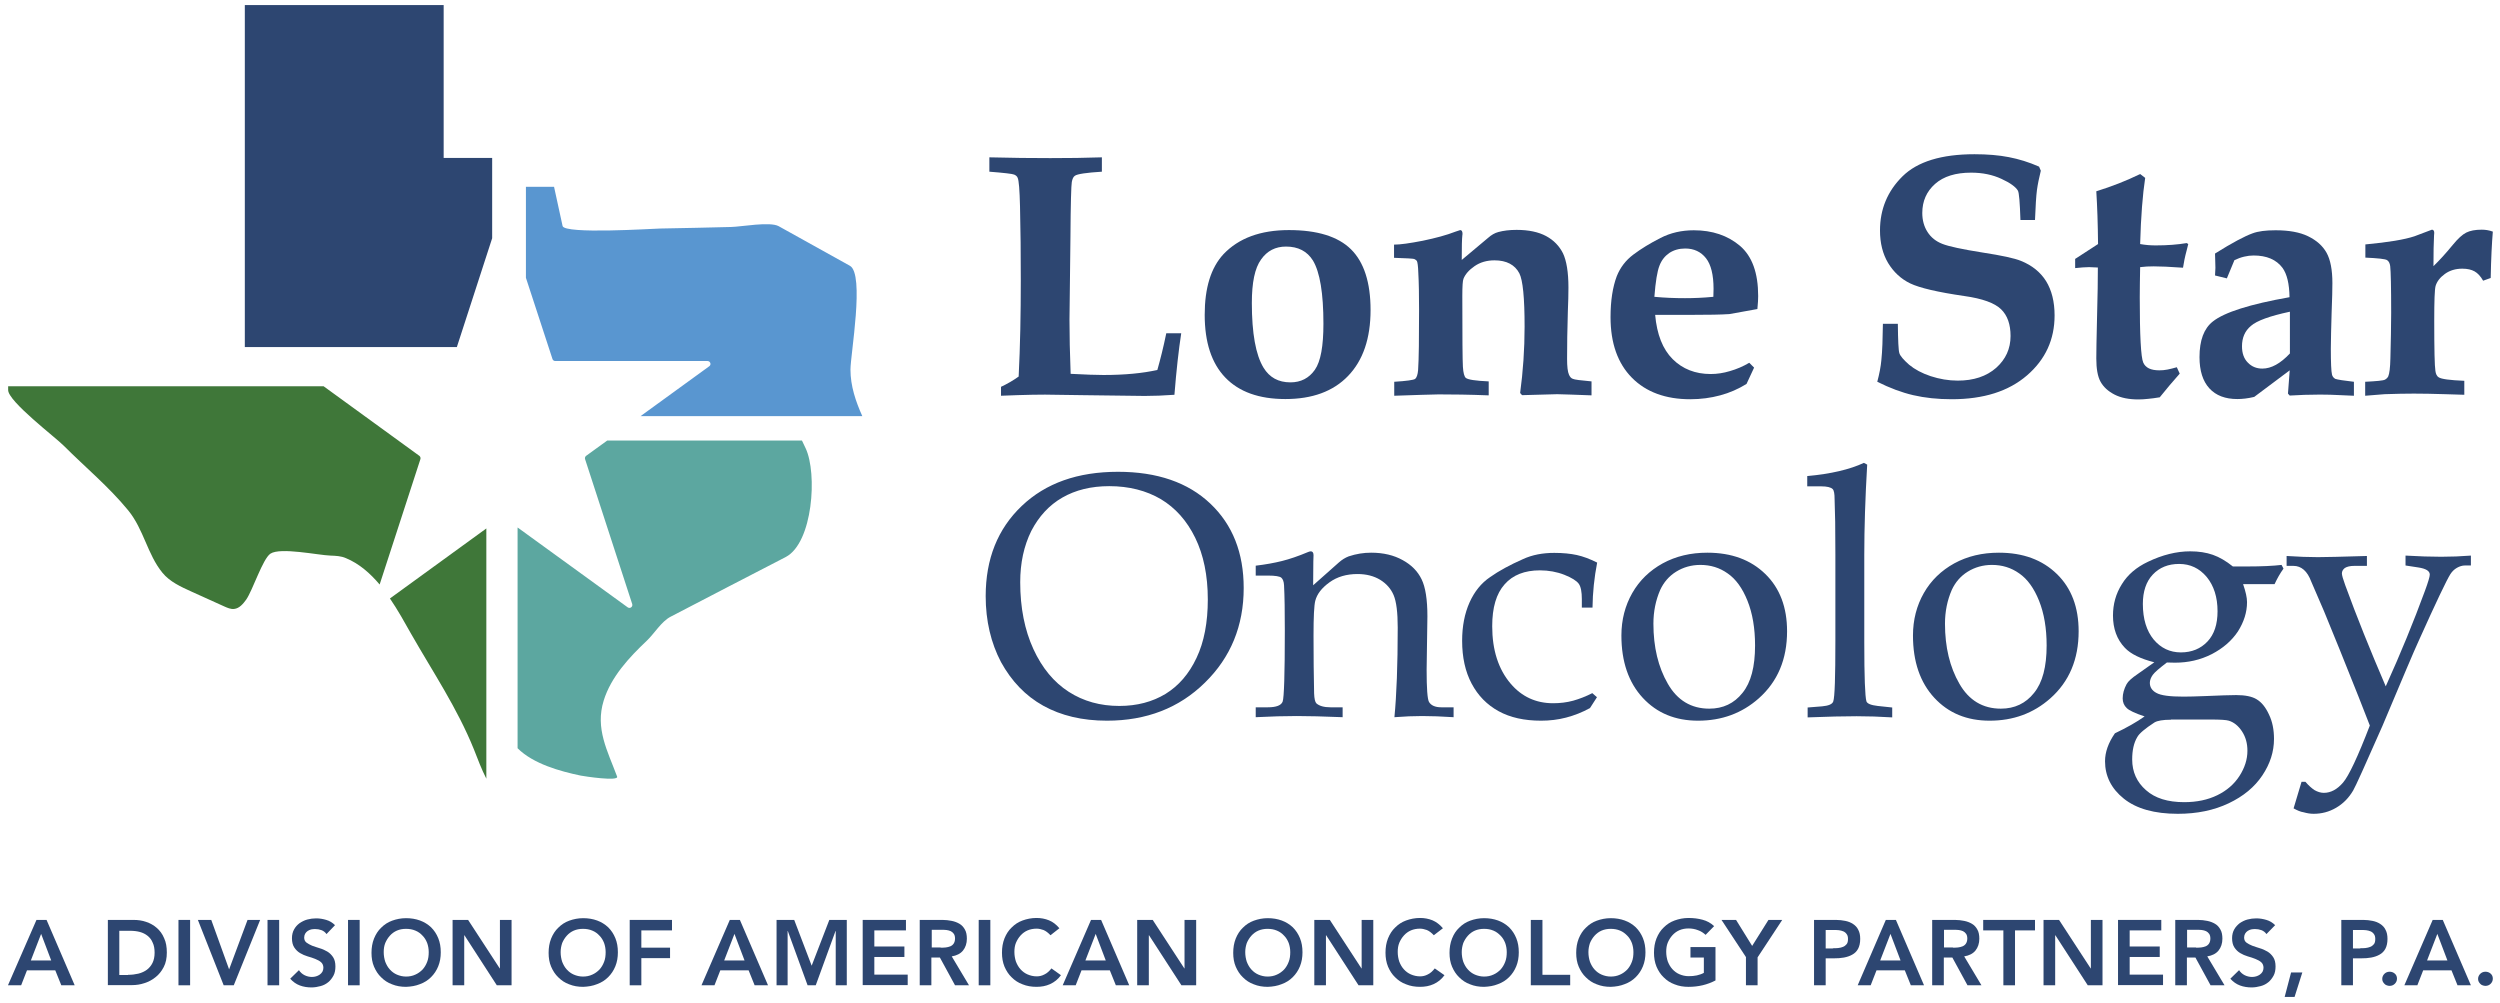 <?xml version="1.0" encoding="utf-8"?>
<!-- Generator: Adobe Illustrator 27.4.1, SVG Export Plug-In . SVG Version: 6.00 Build 0)  -->
<svg version="1.1" id="Layer_1" xmlns="http://www.w3.org/2000/svg" xmlns:xlink="http://www.w3.org/1999/xlink" x="0px" y="0px"
	 viewBox="0 0 1288.7 517.1" style="enable-background:new 0 0 1288.7 517.1;" xml:space="preserve">
<style type="text/css">
	.st0{fill:#2D4671;}
	.st1{fill-rule:evenodd;clip-rule:evenodd;fill:#3F7739;}
	.st2{fill-rule:evenodd;clip-rule:evenodd;fill:#5CA7A0;}
	.st3{fill-rule:evenodd;clip-rule:evenodd;fill:#5996D0;}
	.st4{fill-rule:evenodd;clip-rule:evenodd;fill:#2D4671;}
</style>
<g>
	<g>
		<path class="st0" d="M18.8,474.2H24l14.5,33.7h-6.9l-3.1-7.7H13.9l-3,7.7H4.1L18.8,474.2z M26.4,495.1l-5.2-13.7l-5.3,13.7H26.4z"
			/>
		<path class="st0" d="M55.6,474.2h13.3c2.2,0,4.4,0.3,6.4,1c2.1,0.7,3.9,1.7,5.5,3.1c1.6,1.4,2.9,3.1,3.8,5.3
			c1,2.1,1.4,4.6,1.4,7.4c0,2.9-0.5,5.4-1.6,7.5c-1.1,2.1-2.5,3.9-4.2,5.2c-1.7,1.4-3.6,2.4-5.8,3.1c-2.1,0.7-4.2,1-6.2,1H55.6
			V474.2z M66,502.5c1.9,0,3.6-0.2,5.3-0.6c1.7-0.4,3.1-1.1,4.4-2c1.2-0.9,2.2-2.1,2.9-3.5c0.7-1.4,1.1-3.2,1.1-5.3
			c0-2-0.3-3.8-1-5.2c-0.6-1.5-1.5-2.6-2.6-3.5c-1.1-0.9-2.5-1.6-4-2c-1.5-0.4-3.2-0.6-5.1-0.6h-5.5v22.8H66z"/>
		<path class="st0" d="M92,474.2h6v33.7h-6V474.2z"/>
		<path class="st0" d="M102,474.2h6.9l9.2,25.5l9.5-25.5h6.5l-13.6,33.7h-5.2L102,474.2z"/>
		<path class="st0" d="M137.9,474.2h6v33.7h-6V474.2z"/>
		<path class="st0" d="M168.3,481.5c-0.6-0.9-1.5-1.6-2.5-2c-1.1-0.4-2.2-0.6-3.4-0.6c-0.7,0-1.4,0.1-2,0.2
			c-0.7,0.2-1.2,0.4-1.8,0.8c-0.5,0.3-0.9,0.8-1.3,1.4c-0.3,0.6-0.5,1.2-0.5,2c0,1.1,0.4,2,1.2,2.6c0.8,0.6,1.8,1.1,2.9,1.6
			c1.2,0.4,2.5,0.9,3.9,1.3c1.4,0.4,2.7,1,3.9,1.7c1.2,0.7,2.2,1.7,3,2.9c0.8,1.2,1.2,2.8,1.2,4.8c0,1.8-0.3,3.4-1,4.7
			c-0.7,1.3-1.6,2.5-2.7,3.4s-2.4,1.6-3.9,2c-1.5,0.4-3.1,0.7-4.7,0.7c-2.1,0-4.1-0.3-6-1c-1.9-0.7-3.6-1.9-5-3.5l4.5-4.4
			c0.7,1.1,1.7,2,2.9,2.6c1.2,0.6,2.5,0.9,3.8,0.9c0.7,0,1.4-0.1,2.1-0.3c0.7-0.2,1.3-0.5,1.9-0.9c0.6-0.4,1-0.9,1.4-1.5
			c0.3-0.6,0.5-1.3,0.5-2c0-1.2-0.4-2.2-1.2-2.9c-0.8-0.7-1.8-1.2-3-1.7c-1.2-0.5-2.5-0.9-3.9-1.3c-1.4-0.4-2.7-1-3.9-1.7
			c-1.2-0.7-2.2-1.7-3-2.9c-0.8-1.2-1.2-2.8-1.2-4.8c0-1.7,0.4-3.3,1.1-4.5c0.7-1.3,1.6-2.3,2.8-3.2c1.2-0.8,2.5-1.5,4-1.9
			c1.5-0.4,3-0.6,4.6-0.6c1.8,0,3.5,0.3,5.2,0.8c1.7,0.5,3.2,1.4,4.5,2.7L168.3,481.5z"/>
		<path class="st0" d="M179.4,474.2h6v33.7h-6V474.2z"/>
		<path class="st0" d="M191.5,491.2c0-2.7,0.4-5.1,1.3-7.4c0.9-2.2,2.1-4.1,3.7-5.6c1.6-1.6,3.4-2.8,5.6-3.6
			c2.2-0.8,4.6-1.3,7.2-1.3c2.6,0,5,0.4,7.2,1.2c2.2,0.8,4.1,2,5.7,3.5c1.6,1.6,2.8,3.4,3.7,5.6c0.9,2.2,1.3,4.6,1.3,7.3
			c0,2.6-0.4,5-1.3,7.2c-0.9,2.2-2.1,4-3.7,5.6c-1.6,1.6-3.5,2.8-5.7,3.6c-2.2,0.9-4.6,1.3-7.2,1.4c-2.6,0-5-0.4-7.2-1.3
			c-2.2-0.8-4-2-5.6-3.6c-1.6-1.5-2.8-3.4-3.7-5.5C191.9,496.2,191.5,493.8,191.5,491.2z M197.8,490.8c0,1.8,0.3,3.5,0.8,5
			c0.6,1.5,1.3,2.8,2.4,4c1,1.1,2.2,2,3.6,2.6c1.4,0.6,3,1,4.7,1s3.3-0.3,4.8-1c1.4-0.6,2.6-1.5,3.7-2.6c1-1.1,1.8-2.4,2.4-4
			c0.6-1.5,0.8-3.2,0.8-5c0-1.7-0.3-3.3-0.8-4.7c-0.6-1.5-1.3-2.7-2.4-3.8c-1-1.1-2.2-2-3.7-2.6c-1.4-0.6-3-0.9-4.8-0.9
			s-3.3,0.3-4.7,0.9s-2.6,1.5-3.6,2.6c-1,1.1-1.8,2.4-2.4,3.8C198,487.6,197.8,489.1,197.8,490.8z"/>
		<path class="st0" d="M233.4,474.2h7.9l16.3,25h0.1v-25h6v33.7h-7.6l-16.7-25.8h-0.1v25.8h-6V474.2z"/>
		<path class="st0" d="M282.8,491.2c0-2.7,0.4-5.1,1.3-7.4c0.9-2.2,2.1-4.1,3.7-5.6c1.6-1.6,3.4-2.8,5.6-3.6
			c2.2-0.8,4.6-1.3,7.2-1.3c2.6,0,5,0.4,7.2,1.2c2.2,0.8,4.1,2,5.7,3.5c1.6,1.6,2.8,3.4,3.7,5.6c0.9,2.2,1.3,4.6,1.3,7.3
			c0,2.6-0.4,5-1.3,7.2c-0.9,2.2-2.1,4-3.7,5.6c-1.6,1.6-3.5,2.8-5.7,3.6c-2.2,0.9-4.6,1.3-7.2,1.4c-2.6,0-5-0.4-7.2-1.3
			c-2.2-0.8-4-2-5.6-3.6c-1.6-1.5-2.8-3.4-3.7-5.5C283.2,496.2,282.8,493.8,282.8,491.2z M289,490.8c0,1.8,0.3,3.5,0.8,5
			c0.6,1.5,1.3,2.8,2.4,4c1,1.1,2.2,2,3.6,2.6c1.4,0.6,3,1,4.7,1c1.7,0,3.3-0.3,4.8-1c1.4-0.6,2.6-1.5,3.7-2.6c1-1.1,1.8-2.4,2.4-4
			c0.6-1.5,0.8-3.2,0.8-5c0-1.7-0.3-3.3-0.8-4.7c-0.6-1.5-1.3-2.7-2.4-3.8c-1-1.1-2.2-2-3.7-2.6c-1.4-0.6-3-0.9-4.8-0.9
			c-1.7,0-3.3,0.3-4.7,0.9c-1.4,0.6-2.6,1.5-3.6,2.6c-1,1.1-1.8,2.4-2.4,3.8C289.3,487.6,289,489.1,289,490.8z"/>
		<path class="st0" d="M324.7,474.2h21.7v5.4h-15.8v8.9h14.8v5.4h-14.8v14h-6V474.2z"/>
		<path class="st0" d="M376.2,474.2h5.2l14.5,33.7H389l-3.1-7.7h-14.6l-3,7.7h-6.7L376.2,474.2z M383.8,495.1l-5.2-13.7l-5.3,13.7
			H383.8z"/>
		<path class="st0" d="M400.3,474.2h9.1l9,23.6l9.1-23.6h9v33.7h-5.7v-28h-0.1l-10.2,28h-4.2l-10.2-28H406v28h-5.7V474.2z"/>
		<path class="st0" d="M444.7,474.2H467v5.4h-16.3v8.3h15.5v5.4h-15.5v9.1h17.2v5.4h-23.2V474.2z"/>
		<path class="st0" d="M474.2,474.2h11.7c1.6,0,3.2,0.2,4.7,0.5c1.5,0.3,2.8,0.8,4,1.5c1.2,0.7,2.1,1.7,2.8,3c0.7,1.2,1,2.8,1,4.7
			c0,2.4-0.7,4.5-2,6.1c-1.3,1.6-3.3,2.6-5.8,3l8.9,14.9h-7.2l-7.8-14.3h-4.4v14.3h-6V474.2z M484.9,488.5c0.9,0,1.7,0,2.6-0.1
			c0.9-0.1,1.6-0.3,2.4-0.6c0.7-0.3,1.3-0.8,1.7-1.4c0.4-0.6,0.7-1.5,0.7-2.6c0-1-0.2-1.8-0.6-2.4c-0.4-0.6-1-1.1-1.6-1.4
			c-0.7-0.3-1.4-0.5-2.2-0.6c-0.8-0.1-1.6-0.1-2.4-0.1h-5.2v9.1H484.9z"/>
		<path class="st0" d="M504.5,474.2h6v33.7h-6V474.2z"/>
		<path class="st0" d="M541.5,482.1c-1.2-1.3-2.4-2.2-3.6-2.7c-1.2-0.4-2.3-0.7-3.5-0.7c-1.7,0-3.3,0.3-4.7,0.9
			c-1.4,0.6-2.6,1.5-3.6,2.6c-1,1.1-1.8,2.4-2.4,3.8c-0.6,1.5-0.8,3-0.8,4.7c0,1.8,0.3,3.5,0.8,5c0.6,1.5,1.3,2.8,2.4,4
			c1,1.1,2.2,2,3.6,2.6c1.4,0.6,3,1,4.7,1c1.4,0,2.7-0.3,4-1c1.3-0.6,2.5-1.7,3.6-3.1l4.9,3.5c-1.5,2.1-3.4,3.6-5.6,4.6
			c-2.2,1-4.5,1.4-7,1.4c-2.6,0-5-0.4-7.2-1.3c-2.2-0.8-4-2-5.6-3.6c-1.6-1.5-2.8-3.4-3.7-5.5c-0.9-2.2-1.3-4.6-1.3-7.2
			c0-2.7,0.4-5.1,1.3-7.4c0.9-2.2,2.1-4.1,3.7-5.6c1.6-1.6,3.4-2.8,5.6-3.6c2.2-0.8,4.6-1.3,7.2-1.3c2.3,0,4.4,0.4,6.4,1.2
			c2,0.8,3.8,2.2,5.4,4.1L541.5,482.1z"/>
		<path class="st0" d="M562.4,474.2h5.2l14.5,33.7h-6.9l-3.1-7.7h-14.6l-3,7.7h-6.7L562.4,474.2z M570,495.1l-5.2-13.7l-5.3,13.7
			H570z"/>
		<path class="st0" d="M586.3,474.2h7.9l16.3,25h0.1v-25h6v33.7H609l-16.7-25.8h-0.1v25.8h-6V474.2z"/>
		<path class="st0" d="M635.7,491.2c0-2.7,0.4-5.1,1.3-7.4c0.9-2.2,2.1-4.1,3.7-5.6c1.6-1.6,3.4-2.8,5.6-3.6
			c2.2-0.8,4.6-1.3,7.2-1.3c2.6,0,5,0.4,7.2,1.2c2.2,0.8,4.1,2,5.7,3.5c1.6,1.6,2.8,3.4,3.7,5.6c0.9,2.2,1.3,4.6,1.3,7.3
			c0,2.6-0.4,5-1.3,7.2c-0.9,2.2-2.1,4-3.7,5.6c-1.6,1.6-3.5,2.8-5.7,3.6c-2.2,0.9-4.6,1.3-7.2,1.4c-2.6,0-5-0.4-7.2-1.3
			c-2.2-0.8-4-2-5.6-3.6c-1.6-1.5-2.8-3.4-3.7-5.5C636.1,496.2,635.7,493.8,635.7,491.2z M641.9,490.8c0,1.8,0.3,3.5,0.8,5
			c0.6,1.5,1.3,2.8,2.4,4c1,1.1,2.2,2,3.6,2.6c1.4,0.6,3,1,4.7,1c1.7,0,3.3-0.3,4.8-1c1.4-0.6,2.6-1.5,3.7-2.6c1-1.1,1.8-2.4,2.4-4
			c0.6-1.5,0.8-3.2,0.8-5c0-1.7-0.3-3.3-0.8-4.7c-0.6-1.5-1.3-2.7-2.4-3.8c-1-1.1-2.2-2-3.7-2.6c-1.4-0.6-3-0.9-4.8-0.9
			c-1.7,0-3.3,0.3-4.7,0.9c-1.4,0.6-2.6,1.5-3.6,2.6c-1,1.1-1.8,2.4-2.4,3.8C642.2,487.6,641.9,489.1,641.9,490.8z"/>
		<path class="st0" d="M677.6,474.2h7.9l16.3,25h0.1v-25h6v33.7h-7.6l-16.7-25.8h-0.1v25.8h-6V474.2z"/>
		<path class="st0" d="M739.1,482.1c-1.2-1.3-2.4-2.2-3.6-2.7c-1.2-0.4-2.3-0.7-3.5-0.7c-1.7,0-3.3,0.3-4.7,0.9
			c-1.4,0.6-2.6,1.5-3.6,2.6s-1.8,2.4-2.4,3.8c-0.6,1.5-0.8,3-0.8,4.7c0,1.8,0.3,3.5,0.8,5c0.6,1.5,1.3,2.8,2.4,4
			c1,1.1,2.2,2,3.6,2.6c1.4,0.6,3,1,4.7,1c1.4,0,2.7-0.3,4-1c1.3-0.6,2.5-1.7,3.6-3.1l5,3.5c-1.5,2.1-3.4,3.6-5.6,4.6
			c-2.2,1-4.5,1.4-7,1.4c-2.6,0-5-0.4-7.2-1.3c-2.2-0.8-4-2-5.6-3.6c-1.6-1.5-2.8-3.4-3.7-5.5c-0.9-2.2-1.3-4.6-1.3-7.2
			c0-2.7,0.4-5.1,1.3-7.4c0.9-2.2,2.1-4.1,3.7-5.6c1.6-1.6,3.4-2.8,5.6-3.6c2.2-0.8,4.6-1.3,7.2-1.3c2.3,0,4.4,0.4,6.4,1.2
			c1.9,0.8,3.8,2.2,5.4,4.1L739.1,482.1z"/>
		<path class="st0" d="M747.2,491.2c0-2.7,0.4-5.1,1.3-7.4s2.1-4.1,3.7-5.6c1.6-1.6,3.4-2.8,5.6-3.6c2.2-0.8,4.6-1.3,7.2-1.3
			c2.6,0,5,0.4,7.2,1.2c2.2,0.8,4.1,2,5.7,3.5c1.6,1.6,2.8,3.4,3.7,5.6c0.9,2.2,1.3,4.6,1.3,7.3c0,2.6-0.4,5-1.3,7.2
			c-0.9,2.2-2.1,4-3.7,5.6c-1.6,1.6-3.5,2.8-5.7,3.6c-2.2,0.9-4.6,1.3-7.2,1.4c-2.6,0-5-0.4-7.2-1.3c-2.2-0.8-4-2-5.6-3.6
			c-1.6-1.5-2.8-3.4-3.7-5.5S747.2,493.8,747.2,491.2z M753.5,490.8c0,1.8,0.3,3.5,0.8,5c0.6,1.5,1.3,2.8,2.4,4c1,1.1,2.2,2,3.6,2.6
			c1.4,0.6,3,1,4.7,1c1.7,0,3.3-0.3,4.8-1c1.4-0.6,2.6-1.5,3.7-2.6c1-1.1,1.8-2.4,2.4-4c0.6-1.5,0.8-3.2,0.8-5
			c0-1.7-0.3-3.3-0.8-4.7c-0.6-1.5-1.3-2.7-2.4-3.8s-2.2-2-3.7-2.6c-1.4-0.6-3-0.9-4.8-0.9c-1.7,0-3.3,0.3-4.7,0.9
			c-1.4,0.6-2.6,1.5-3.6,2.6s-1.8,2.4-2.4,3.8C753.8,487.6,753.5,489.1,753.5,490.8z"/>
		<path class="st0" d="M789.1,474.2h6v28.3h14.3v5.4h-20.3V474.2z"/>
		<path class="st0" d="M812.5,491.2c0-2.7,0.4-5.1,1.3-7.4c0.9-2.2,2.1-4.1,3.7-5.6c1.6-1.6,3.4-2.8,5.6-3.6
			c2.2-0.8,4.6-1.3,7.2-1.3c2.6,0,5,0.4,7.2,1.2c2.2,0.8,4.1,2,5.7,3.5c1.6,1.6,2.8,3.4,3.7,5.6c0.9,2.2,1.3,4.6,1.3,7.3
			c0,2.6-0.4,5-1.3,7.2c-0.9,2.2-2.1,4-3.7,5.6c-1.6,1.6-3.5,2.8-5.7,3.6c-2.2,0.9-4.6,1.3-7.2,1.4c-2.6,0-5-0.4-7.2-1.3
			c-2.2-0.8-4-2-5.6-3.6c-1.6-1.5-2.8-3.4-3.7-5.5C812.9,496.2,812.5,493.8,812.5,491.2z M818.8,490.8c0,1.8,0.3,3.5,0.8,5
			c0.6,1.5,1.3,2.8,2.4,4c1,1.1,2.2,2,3.6,2.6c1.4,0.6,3,1,4.7,1c1.7,0,3.3-0.3,4.8-1c1.4-0.6,2.6-1.5,3.7-2.6c1-1.1,1.8-2.4,2.4-4
			c0.6-1.5,0.8-3.2,0.8-5c0-1.7-0.3-3.3-0.8-4.7c-0.6-1.5-1.3-2.7-2.4-3.8s-2.2-2-3.7-2.6c-1.4-0.6-3-0.9-4.8-0.9
			c-1.7,0-3.3,0.3-4.7,0.9c-1.4,0.6-2.6,1.5-3.6,2.6s-1.8,2.4-2.4,3.8C819.1,487.6,818.8,489.1,818.8,490.8z"/>
		<path class="st0" d="M884.3,505.4c-4.2,2.2-8.8,3.3-13.9,3.3c-2.6,0-5-0.4-7.2-1.3c-2.2-0.8-4-2-5.6-3.6c-1.6-1.5-2.8-3.4-3.7-5.5
			c-0.9-2.2-1.3-4.6-1.3-7.2c0-2.7,0.4-5.1,1.3-7.4c0.9-2.2,2.1-4.1,3.7-5.6c1.6-1.6,3.4-2.8,5.6-3.6c2.2-0.8,4.6-1.3,7.2-1.3
			c2.6,0,5,0.3,7.2,0.9c2.3,0.6,4.3,1.7,6,3.3l-4.4,4.5c-1.1-1-2.4-1.9-3.9-2.4c-1.5-0.6-3.2-0.9-4.9-0.9c-1.7,0-3.3,0.3-4.7,0.9
			c-1.4,0.6-2.6,1.5-3.6,2.6s-1.8,2.4-2.4,3.8c-0.6,1.5-0.8,3-0.8,4.7c0,1.8,0.3,3.5,0.8,5c0.6,1.5,1.3,2.8,2.4,4
			c1,1.1,2.2,2,3.6,2.6c1.4,0.6,3,1,4.7,1c1.5,0,3-0.1,4.3-0.4s2.5-0.7,3.6-1.3v-7.9h-6.9v-5.4h12.9V505.4z"/>
		<path class="st0" d="M900.1,493.5l-12.7-19.3h7.5l8.3,13.4l8.4-13.4h7.1l-12.7,19.3v14.4h-6V493.5z"/>
		<path class="st0" d="M935.2,474.2h11.3c1.6,0,3.2,0.2,4.7,0.5c1.5,0.3,2.8,0.8,4,1.6c1.1,0.7,2.1,1.7,2.7,3c0.7,1.3,1,2.8,1,4.7
			c0,2.1-0.4,3.8-1.1,5.1c-0.7,1.3-1.7,2.3-3,3c-1.2,0.7-2.7,1.2-4.3,1.5c-1.6,0.3-3.3,0.4-5.1,0.4h-4.3v13.9h-6V474.2z
			 M944.8,488.8c0.9,0,1.7,0,2.7-0.1s1.8-0.3,2.5-0.6c0.8-0.3,1.4-0.8,1.9-1.4c0.5-0.6,0.7-1.5,0.7-2.7c0-1-0.2-1.9-0.7-2.5
			c-0.4-0.6-1-1.1-1.7-1.4c-0.7-0.3-1.5-0.5-2.3-0.6c-0.9-0.1-1.7-0.1-2.5-0.1h-4.3v9.5H944.8z"/>
		<path class="st0" d="M972.1,474.2h5.2l14.5,33.7H985l-3.1-7.7h-14.6l-3,7.7h-6.7L972.1,474.2z M979.7,495.1l-5.2-13.7l-5.3,13.7
			H979.7z"/>
		<path class="st0" d="M996.1,474.2h11.7c1.6,0,3.2,0.2,4.7,0.5c1.5,0.3,2.8,0.8,4,1.5c1.2,0.7,2.1,1.7,2.8,3c0.7,1.2,1,2.8,1,4.7
			c0,2.4-0.7,4.5-2,6.1c-1.3,1.6-3.3,2.6-5.8,3l8.9,14.9h-7.2l-7.8-14.3h-4.4v14.3h-6V474.2z M1006.7,488.5c0.9,0,1.7,0,2.6-0.1
			c0.9-0.1,1.6-0.3,2.4-0.6c0.7-0.3,1.3-0.8,1.7-1.4c0.4-0.6,0.7-1.5,0.7-2.6c0-1-0.2-1.8-0.6-2.4c-0.4-0.6-1-1.1-1.6-1.4
			c-0.7-0.3-1.4-0.5-2.2-0.6c-0.8-0.1-1.6-0.1-2.4-0.1h-5.2v9.1H1006.7z"/>
		<path class="st0" d="M1032.6,479.6h-10.3v-5.4h26.7v5.4h-10.3v28.3h-6V479.6z"/>
		<path class="st0" d="M1053.5,474.2h7.9l16.3,25h0.1v-25h6v33.7h-7.6l-16.7-25.8h-0.1v25.8h-6V474.2z"/>
		<path class="st0" d="M1091.8,474.2h22.3v5.4h-16.3v8.3h15.5v5.4h-15.5v9.1h17.2v5.4h-23.2V474.2z"/>
		<path class="st0" d="M1121.4,474.2h11.7c1.6,0,3.2,0.2,4.7,0.5c1.5,0.3,2.8,0.8,4,1.5c1.2,0.7,2.1,1.7,2.8,3c0.7,1.2,1,2.8,1,4.7
			c0,2.4-0.7,4.5-2,6.1c-1.3,1.6-3.3,2.6-5.8,3l8.9,14.9h-7.2l-7.8-14.3h-4.4v14.3h-6V474.2z M1132,488.5c0.9,0,1.7,0,2.6-0.1
			c0.9-0.1,1.6-0.3,2.4-0.6c0.7-0.3,1.3-0.8,1.7-1.4c0.4-0.6,0.7-1.5,0.7-2.6c0-1-0.2-1.8-0.6-2.4c-0.4-0.6-1-1.1-1.6-1.4
			c-0.7-0.3-1.4-0.5-2.2-0.6c-0.8-0.1-1.6-0.1-2.4-0.1h-5.2v9.1H1132z"/>
		<path class="st0" d="M1168.3,481.5c-0.6-0.9-1.5-1.6-2.5-2c-1.1-0.4-2.2-0.6-3.4-0.6c-0.7,0-1.4,0.1-2,0.2
			c-0.7,0.2-1.2,0.4-1.8,0.8c-0.5,0.3-0.9,0.8-1.3,1.4c-0.3,0.6-0.5,1.2-0.5,2c0,1.1,0.4,2,1.2,2.6c0.8,0.6,1.8,1.1,3,1.6
			c1.2,0.4,2.5,0.9,3.9,1.3c1.4,0.4,2.7,1,3.9,1.7c1.2,0.7,2.2,1.7,3,2.9c0.8,1.2,1.2,2.8,1.2,4.8c0,1.8-0.3,3.4-1,4.7
			c-0.7,1.3-1.6,2.5-2.7,3.4s-2.4,1.6-3.9,2c-1.5,0.4-3.1,0.7-4.7,0.7c-2.1,0-4.1-0.3-6-1c-1.9-0.7-3.6-1.9-5-3.5l4.5-4.4
			c0.7,1.1,1.7,2,2.9,2.6c1.2,0.6,2.5,0.9,3.8,0.9c0.7,0,1.4-0.1,2.1-0.3c0.7-0.2,1.3-0.5,1.9-0.9c0.6-0.4,1-0.9,1.4-1.5
			c0.3-0.6,0.5-1.3,0.5-2c0-1.2-0.4-2.2-1.2-2.9c-0.8-0.7-1.8-1.2-3-1.7c-1.2-0.5-2.5-0.9-3.9-1.3c-1.4-0.4-2.7-1-3.9-1.7
			c-1.2-0.7-2.2-1.7-3-2.9c-0.8-1.2-1.2-2.8-1.2-4.8c0-1.7,0.4-3.3,1.1-4.5c0.7-1.3,1.7-2.3,2.8-3.2c1.2-0.8,2.5-1.5,4-1.9
			c1.5-0.4,3-0.6,4.6-0.6c1.8,0,3.5,0.3,5.2,0.8c1.7,0.5,3.2,1.4,4.5,2.7L1168.3,481.5z"/>
		<path class="st0" d="M1181,501.3h5.8l-4,12.6h-5.1L1181,501.3z"/>
		<path class="st0" d="M1207,474.2h11.3c1.6,0,3.2,0.2,4.7,0.5c1.5,0.3,2.8,0.8,4,1.6c1.1,0.7,2.1,1.7,2.7,3c0.7,1.3,1,2.8,1,4.7
			c0,2.1-0.4,3.8-1.1,5.1c-0.7,1.3-1.7,2.3-3,3c-1.2,0.7-2.7,1.2-4.3,1.5c-1.6,0.3-3.3,0.4-5.1,0.4h-4.3v13.9h-6V474.2z
			 M1216.6,488.8c0.9,0,1.7,0,2.7-0.1c0.9-0.1,1.8-0.3,2.5-0.6c0.8-0.3,1.4-0.8,1.9-1.4c0.5-0.6,0.7-1.5,0.7-2.7
			c0-1-0.2-1.9-0.7-2.5c-0.4-0.6-1-1.1-1.7-1.4c-0.7-0.3-1.5-0.5-2.3-0.6c-0.9-0.1-1.7-0.1-2.5-0.1h-4.3v9.5H1216.6z"/>
		<path class="st0" d="M1228,504.6c0-1,0.4-1.9,1.1-2.6c0.7-0.7,1.6-1.1,2.7-1.1c1,0,1.9,0.3,2.7,1c0.8,0.7,1.1,1.6,1.1,2.6
			c0,1-0.4,1.9-1.1,2.6c-0.7,0.7-1.6,1.1-2.7,1.1c-0.5,0-1-0.1-1.5-0.3c-0.5-0.2-0.9-0.4-1.2-0.8c-0.3-0.3-0.6-0.7-0.8-1.1
			C1228.1,505.6,1228,505.1,1228,504.6z"/>
		<path class="st0" d="M1254,474.2h5.2l14.5,33.7h-6.9l-3.1-7.7h-14.6l-3,7.7h-6.7L1254,474.2z M1261.6,495.1l-5.2-13.7l-5.3,13.7
			H1261.6z"/>
		<path class="st0" d="M1277.4,504.6c0-1,0.4-1.9,1.1-2.6c0.7-0.7,1.6-1.1,2.7-1.1c1,0,1.9,0.3,2.7,1c0.8,0.7,1.1,1.6,1.1,2.6
			c0,1-0.4,1.9-1.1,2.6c-0.7,0.7-1.6,1.1-2.7,1.1c-0.5,0-1-0.1-1.5-0.3c-0.5-0.2-0.9-0.4-1.2-0.8c-0.3-0.3-0.6-0.7-0.8-1.1
			C1277.5,505.6,1277.4,505.1,1277.4,504.6z"/>
	</g>
	<g>
		<path class="st0" d="M516,204v-4.6c3.2-1.5,6.3-3.3,9.1-5.3c0.8-15.8,1.1-32.4,1.1-49.5c0-13.5-0.1-26.2-0.4-38.2
			c-0.2-8.5-0.6-13.4-1.2-14.7c-0.3-0.8-0.9-1.3-1.8-1.7c-0.9-0.4-5.2-0.9-12.8-1.5v-7.4c11.3,0.3,21.7,0.4,31.4,0.4
			c9.4,0,18.2-0.1,26.6-0.4v7.4c-8,0.5-12.7,1.2-13.9,2.1c-0.8,0.5-1.3,1.6-1.6,3.2c-0.3,1.6-0.6,11.1-0.7,28.4l-0.5,42.7
			c0,8,0.2,17.3,0.6,27.8c7.6,0.4,13.3,0.6,16.9,0.6c11,0,20.3-0.9,27.8-2.6c1.5-5.3,3.1-11.6,4.6-18.9h7.7
			c-1.3,8.5-2.5,19.1-3.5,31.7c-5.5,0.4-10.7,0.6-15.3,0.6l-31.7-0.4l-14.2-0.2C537.6,203.3,528.2,203.5,516,204z"/>
		<path class="st0" d="M621,162.3c0-13.9,3.2-24.3,9.7-31.3c7.8-8.2,19-12.4,33.7-12.4c14.6,0,25.3,3.3,32,9.9s10.1,17.1,10.1,31.3
			c0,14.7-3.9,26-11.6,34c-7.7,8-18.5,11.9-32.3,11.9c-13.6,0-23.9-3.7-31-11.1C624.5,187.2,621,176.4,621,162.3z M645.3,156.2
			c0,15.6,2,26.7,6,33.3c3.1,5.1,7.7,7.6,13.9,7.6c5.4,0,9.6-2.2,12.6-6.5c3-4.3,4.4-12.2,4.4-23.7c0-15.7-1.8-26.6-5.4-32.6
			c-3-4.8-7.6-7.2-13.9-7.2c-5.4,0-9.7,2.2-12.8,6.6C646.8,138.2,645.3,145.7,645.3,156.2z"/>
		<path class="st0" d="M718.7,204v-7.2c6.4-0.4,10-0.9,10.8-1.5c0.8-0.7,1.3-2.2,1.5-4.5c0.4-5.9,0.5-16.3,0.5-31.3
			c0-7.4-0.1-13.7-0.4-19.1c-0.1-3.3-0.4-5.2-0.7-5.8c-0.3-0.5-0.8-0.8-1.4-1.1c-0.6-0.2-4.1-0.4-10.4-0.6v-6.8
			c3.2,0,8.1-0.7,14.8-2c6.7-1.4,12.3-2.9,16.9-4.7l2.4-0.8c0.8,0,1.2,0.7,1.2,2l-0.1,0.8c-0.2,1.6-0.3,5.8-0.3,12.6l13.6-11.4
			c1.7-1.5,3.4-2.5,5.3-3c2.6-0.7,5.7-1.1,9.4-1.1c6.2,0,11.3,1.1,15.2,3.2s6.8,5.1,8.7,8.9c1.8,3.8,2.8,9.7,2.8,17.6
			c0,3.5-0.1,7.6-0.3,12.2c-0.3,9.5-0.4,17.7-0.4,24.6c0,3.9,0.3,6.7,1,8.2c0.5,1.1,1.1,1.8,2,2.1c0.8,0.4,4,0.8,9.6,1.3v7.2
			l-10.8-0.4l-6.9-0.2l-18.1,0.5l-1-1.1c1.5-11.1,2.3-22.5,2.3-34.2c0-14.9-0.9-24-2.7-27.5c-2.3-4.4-6.6-6.7-12.8-6.7
			c-4,0-7.4,1-10.3,3c-2.9,2-4.8,4.2-5.7,6.5c-0.4,0.9-0.6,3.9-0.6,8.9c0,21.2,0.1,33.4,0.3,36.5c0.2,3.1,0.7,5,1.5,5.7
			c1.1,0.9,5,1.5,11.8,1.8v7.2c-10.2-0.4-18.8-0.5-25.8-0.5C737.2,203.4,729.7,203.6,718.7,204z"/>
		<path class="st0" d="M901.7,187l2.5,2.5l-3.9,8.4c-4.2,2.6-8.7,4.6-13.6,5.9c-4.8,1.3-10,2-15.4,2c-12.7,0-22.8-3.7-30.1-11.1
			c-7.3-7.4-11-17.8-11-31.2c0-8.5,1.1-15.5,3.2-21.1c1.8-4.5,4.6-8.2,8.6-11.2c4-3,8.6-5.8,13.9-8.5c5.2-2.7,11-4,17.2-4
			c9.6,0,17.5,2.7,23.8,8c6.3,5.4,9.4,14,9.4,25.9c0,1.5-0.1,3.7-0.4,6.7l-14.4,2.6c-4.4,0.3-10.9,0.4-19.3,0.4h-19
			c0.9,10.1,3.9,17.7,9,22.8c5.1,5.1,11.7,7.7,19.6,7.7c3.3,0,6.6-0.5,9.9-1.5C895.2,190.3,898.5,188.9,901.7,187z M852.8,153
			c5.3,0.5,10.5,0.7,15.8,0.7c4.6,0,9.5-0.2,14.6-0.7l0.1-4.1c0-7.2-1.3-12.5-3.9-15.8c-2.6-3.3-6.2-5-10.7-5
			c-3.2,0-5.9,0.8-8.2,2.3c-2.3,1.6-4,3.7-5.1,6.6C854.3,139.8,853.4,145.1,852.8,153z"/>
		<path class="st0" d="M970.6,166.9h7.7c0.1,8.6,0.3,13.7,0.8,15.2c0.5,1.5,2.2,3.4,5,5.9c2.9,2.4,6.6,4.4,11.1,5.9
			c4.6,1.5,9.2,2.3,14,2.3c8.2,0,14.8-2.2,19.8-6.6c4.9-4.4,7.4-9.8,7.4-16.4c0-6-1.6-10.6-4.9-13.8c-3.3-3.2-9.6-5.5-18.9-6.8
			c-13.8-2-23.1-4.2-27.9-6.5c-4.8-2.3-8.6-5.9-11.4-10.5c-2.8-4.7-4.2-10.3-4.2-16.8c0-11,3.9-20.3,11.6-27.9
			c7.7-7.6,20.1-11.4,37.1-11.4c6.7,0,12.6,0.5,17.7,1.5c5.2,1,10.4,2.6,15.6,4.9l0.9,2.1c-0.9,3.7-1.6,7-2,10
			c-0.4,3-0.7,8.1-1,15.4h-7.5c-0.3-9-0.7-14-1.3-15.1c-1.1-1.9-3.9-4-8.5-6.1c-4.5-2.1-9.7-3.2-15.6-3.2c-8,0-14.2,1.9-18.6,5.8
			c-4.4,3.9-6.6,8.9-6.6,15c0,3.7,0.9,7,2.7,9.8c1.8,2.8,4.3,4.8,7.6,6.1c3.2,1.3,10.2,2.8,20.9,4.5c9.7,1.5,16.3,2.9,19.7,4.3
			c5.7,2.3,10,5.8,12.9,10.4c2.9,4.7,4.4,10.6,4.4,17.7c0,12.4-4.7,22.7-14.2,30.9c-9.5,8.2-22.4,12.3-38.8,12.3
			c-7.3,0-13.9-0.7-19.9-2.1c-6-1.4-12.1-3.7-18.5-6.9c1.1-4.1,1.8-7.8,2.1-11.1C970.3,180.9,970.5,174.7,970.6,166.9z"/>
		<path class="st0" d="M1069.8,133.4l11.7-7.6c-0.1-10.3-0.4-19.4-0.9-27.2c8-2.5,15.5-5.4,22.6-8.9l2.6,2
			c-1.3,8.5-2.2,19.8-2.6,34.1c2.7,0.5,5.4,0.7,8,0.7c6,0,11.3-0.4,16-1.2l0.8,0.5l-0.8,3.2c-0.9,3.3-1.5,6.3-1.9,9
			c-6.8-0.5-11.9-0.7-15.1-0.7c-2.4,0-4.7,0.1-7,0.4c-0.1,5.9-0.2,11.1-0.2,15.6c0,19.7,0.6,30.9,1.8,33.6c1.2,2.7,3.9,4,8.3,4
			c1.3,0,2.7-0.1,4.2-0.4c1.5-0.3,3.1-0.7,4.8-1.2l1.5,3.3c-3.5,3.9-6.9,8-10.3,12.2c-2.2,0.4-4.2,0.6-6,0.8c-1.8,0.2-3.5,0.3-5,0.3
			c-4.9,0-9-0.8-12.3-2.5c-3.3-1.7-5.7-3.9-7.2-6.6c-1.5-2.7-2.2-6.7-2.2-12c0-2.8,0.1-10.2,0.4-22.1c0.3-10.5,0.4-18.8,0.4-24.8
			l-4.5-0.2c-1.9,0-4.3,0.2-7.2,0.5V133.4z"/>
		<path class="st0" d="M1213.4,196.8v7.2l-6.8-0.3c-3.6-0.2-7.2-0.3-10.7-0.3c-5.5,0-10.7,0.2-15.6,0.5l-0.9-1l0.9-12l-18.3,13.7
			c-3.3,0.8-6.2,1.1-8.7,1.1c-6.2,0-11-1.8-14.4-5.5c-3.4-3.7-5.1-9.1-5.1-16.1c0-8.7,2.3-14.8,6.9-18.4c5.9-4.7,19.1-8.9,39.5-12.5
			c-0.1-6.9-1.3-11.9-3.6-15.1c-3.2-4.3-8.2-6.4-14.9-6.4c-1.6,0-3.2,0.2-4.9,0.6c-1.7,0.4-3.3,1-5,1.8l-3.9,9.4l-6.1-1.5l0.2-3.9
			l-0.1-3.9l-0.1-3.5c8.9-5.6,15.4-9,19.3-10.4c2.9-1.1,6.8-1.6,11.9-1.6c6.9,0,12.5,1,16.8,3.1c4.3,2.1,7.5,4.9,9.5,8.5
			c2,3.6,3,8.8,3,15.6c0,2.9-0.1,8-0.4,15.4c-0.2,7.6-0.4,13.7-0.4,18.4c0,7.3,0.2,11.8,0.6,13.4c0.2,0.9,0.8,1.7,1.7,2.2
			C1205,195.7,1208.1,196.2,1213.4,196.8z M1180.3,160.7c-10.3,2.2-16.9,4.6-20,7.3c-3.1,2.6-4.6,6.1-4.6,10.5c0,3.6,1,6.4,3,8.4
			c2,2.1,4.5,3.1,7.5,3.1c4.6,0,9.3-2.6,14.2-7.8V160.7z"/>
		<path class="st0" d="M1219.2,204v-7.2c5.9-0.3,9.3-0.6,10.2-1.1c0.7-0.4,1.3-0.9,1.7-1.7c0.6-1.4,1-4.5,1.1-9.3
			c0.2-8.5,0.4-16.3,0.4-23.4c0-13.5-0.2-21.5-0.5-24.1c-0.2-1.5-0.7-2.5-1.6-3.1c-0.9-0.6-4.6-1-11.2-1.3v-6.8
			c11.8-1.1,20.2-2.5,25.3-4.2l9-3.4c0.8,0,1.2,0.6,1.2,1.7l-0.1,1.2c-0.2,3.7-0.3,9-0.3,15.9c3-2.9,6.3-6.5,9.9-10.9
			c2.7-3.3,5-5.4,7-6.4c2-1,4.6-1.5,8-1.5c1.9,0,3.8,0.3,5.7,1c-0.5,5.9-0.9,13.8-1.1,23.9l-3.9,1.4c-1.3-2.3-2.8-3.9-4.4-4.8
			c-1.6-0.9-3.7-1.4-6.3-1.4c-3.5,0-6.5,0.9-9,2.7c-2.5,1.8-4.1,3.9-4.8,6.2c-0.5,1.8-0.7,7.7-0.7,17.9c0,14.8,0.2,23.5,0.6,25.9
			c0.2,1.6,0.8,2.8,1.7,3.3c1.3,0.9,5.8,1.5,13.2,1.8v7.2l-9.8-0.3c-6.3-0.2-11.7-0.3-16.2-0.3c-4.3,0-9.4,0.1-15.1,0.3L1219.2,204z
			"/>
		<path class="st0" d="M508.1,307.3c0-19.2,6.2-34.7,18.6-46.5c12.4-11.8,28.9-17.6,49.6-17.6c20.2,0,36.1,5.5,47.6,16.4
			c11.5,10.9,17.2,25.4,17.2,43.5c0,19.5-6.7,35.8-20,48.8c-13.3,13.1-30.2,19.6-50.5,19.6c-12.7,0-23.6-2.6-32.8-7.7
			c-9.2-5.1-16.4-12.7-21.8-22.5C510.8,331.4,508.1,320,508.1,307.3z M525.9,300.1c0,13.2,2.3,24.7,6.8,34.5
			c4.5,9.8,10.6,17.1,18.2,22c7.6,4.9,16.3,7.3,26.1,7.3c9.1,0,17-2.1,23.8-6.2c6.8-4.2,12.1-10.3,16-18.6
			c3.9-8.2,5.8-18.3,5.8-30.1c0-12.4-2.2-23-6.5-31.8c-4.3-8.8-10.2-15.4-17.7-19.9c-7.5-4.4-16.4-6.7-26.6-6.7
			c-9.4,0-17.4,2-24.2,5.9c-6.8,3.9-12.1,9.7-16,17.2C527.8,281.4,525.9,290.2,525.9,300.1z"/>
		<path class="st0" d="M676.9,301.7l13.3-11.8c1.6-1.4,3.2-2.4,5-3.1c3.9-1.3,7.7-1.9,11.6-1.9c6.3,0,11.7,1.3,16.2,3.8
			c4.6,2.5,7.8,5.8,9.8,9.9c2,4.1,3,10.4,3,19.1l-0.4,27.6c0,9.5,0.4,15,1.2,16.5c1.1,1.9,3.3,2.8,6.4,2.8h6.3v5.1
			c-6.2-0.4-11.6-0.6-16.2-0.6c-4.4,0-9.2,0.2-14.3,0.6c1.1-11.4,1.7-26.8,1.7-46.2c0-7.8-0.7-13.4-2.1-16.7
			c-1.4-3.3-3.7-5.9-6.9-7.9c-3.3-2-7.2-3-11.7-3c-5.7,0-10.5,1.4-14.5,4.3c-4,2.9-6.4,6-7.3,9.5c-0.6,2.3-0.9,8.2-0.9,17.9
			c0,10.7,0.1,20.6,0.3,29.8c0.1,2.8,0.5,4.5,1.2,5.2c1.5,1.3,3.9,2,7.2,2h6.3v5.1c-9.9-0.4-17.8-0.6-23.6-0.6
			c-6.2,0-13.3,0.2-21.2,0.6v-5.1h6.3c4.3,0,6.9-1,7.6-3c0.7-2,1.1-14.1,1.1-36.4c0-10-0.1-17.8-0.4-23.5c-0.1-1.9-0.6-3.2-1.4-3.9
			c-0.8-0.7-3.1-1.1-6.9-1.1h-6.3v-5.1c5-0.6,9.5-1.4,13.5-2.4s8.4-2.5,13.4-4.6c0.5-0.2,1-0.4,1.5-0.4c0.9,0,1.4,0.7,1.4,2
			l-0.1,3.3L676.9,301.7z"/>
		<path class="st0" d="M820.8,357.3l2.4,2.1l-3.6,5.6c-4,2.2-8.1,3.8-12.3,4.9c-4.2,1.1-8.5,1.6-12.9,1.6c-8.6,0-15.9-1.6-21.9-4.9
			c-6-3.3-10.6-8-13.9-14.2s-4.9-13.6-4.9-22.1c0-7.5,1.3-14.1,3.8-19.7c2.5-5.6,6-10,10.6-13.1c4.5-3.2,10.2-6.3,17-9.3
			c4.8-2.2,10.1-3.2,16.1-3.2c4.5,0,8.4,0.4,11.6,1.1c3.2,0.7,6.7,2,10.5,3.9c-1.5,7.7-2.3,15.5-2.4,23.2h-5.5v-4.4
			c0-3.7-0.5-6.4-1.6-7.9c-1.1-1.5-3.6-3.1-7.4-4.6s-8.1-2.3-12.6-2.3c-7.9,0-14,2.4-18.2,7.2c-4.3,4.8-6.4,12-6.4,21.6
			c0,12.3,3.2,22.2,9.5,29.6c5.7,6.7,13,10.1,21.9,10.1c3.5,0,7-0.4,10.3-1.3C814.1,360.3,817.5,359,820.8,357.3z"/>
		<path class="st0" d="M835.8,327.6c0-8.1,1.9-15.4,5.6-21.9c3.7-6.5,9-11.6,15.7-15.3c6.8-3.7,14.4-5.5,23-5.5
			c12.5,0,22.4,3.7,29.9,11s11.2,17.2,11.2,29.5c0,14.5-4.9,26-14.6,34.6c-8.7,7.7-19.1,11.5-31.3,11.5c-11.7,0-21.2-3.9-28.5-11.8
			C839.5,351.8,835.8,341.1,835.8,327.6z M852.3,321.5c0,12.1,2.5,22.4,7.4,30.9c4.9,8.6,12.1,12.9,21.4,12.9
			c7.1,0,12.8-2.7,17.1-8.1c4.4-5.4,6.5-13.5,6.5-24.5c0-8.8-1.3-16.5-3.9-23c-2.6-6.5-6-11.2-10.2-14.1c-4.2-3-8.9-4.4-14.1-4.4
			c-4.6,0-8.8,1.2-12.5,3.5c-3.7,2.3-6.4,5.5-8.2,9.4C853.5,309.4,852.3,315.2,852.3,321.5z"/>
		<path class="st0" d="M962.5,239.5c-1,17.1-1.5,32.6-1.5,46.5v45.1c0,17.9,0.4,28,1.1,30.4c0.4,1.2,2.3,2,5.8,2.4l7.5,0.8v5.1
			c-6.4-0.4-12.5-0.6-18.3-0.6c-6.4,0-14.9,0.2-25.3,0.6v-5.1l7.5-0.6c3.3-0.3,5.2-1.1,5.7-2.5c0.8-2.3,1.1-12.7,1.1-31.1v-44.8
			l-0.1-16.8l-0.3-11.5c0-2.9-0.3-4.6-1-5.3c-0.9-0.9-2.9-1.4-5.9-1.4h-7.2v-5.3c12.2-1.1,21.9-3.4,29.2-6.8L962.5,239.5z"/>
		<path class="st0" d="M986.1,327.6c0-8.1,1.9-15.4,5.6-21.9c3.7-6.5,9-11.6,15.7-15.3c6.8-3.7,14.4-5.5,23-5.5
			c12.5,0,22.4,3.7,29.9,11s11.2,17.2,11.2,29.5c0,14.5-4.9,26-14.6,34.6c-8.7,7.7-19.1,11.5-31.3,11.5c-11.7,0-21.2-3.9-28.5-11.8
			C989.8,351.8,986.1,341.1,986.1,327.6z M1002.6,321.5c0,12.1,2.5,22.4,7.4,30.9c4.9,8.6,12.1,12.9,21.4,12.9
			c7.1,0,12.8-2.7,17.1-8.1c4.4-5.4,6.5-13.5,6.5-24.5c0-8.8-1.3-16.5-3.9-23c-2.6-6.5-6-11.2-10.2-14.1c-4.2-3-8.9-4.4-14.1-4.4
			c-4.6,0-8.8,1.2-12.5,3.5c-3.7,2.3-6.4,5.5-8.2,9.4C1003.8,309.4,1002.6,315.2,1002.6,321.5z"/>
		<path class="st0" d="M1156.3,301.2c1.3,3.8,2,6.8,2,9.2c0,5.2-1.6,10.2-4.7,15.1c-3.2,4.8-7.7,8.7-13.5,11.7
			c-5.9,3-12.2,4.4-19,4.4l-4.1-0.1c-3.8,2.9-6.3,5-7.3,6.4c-1,1.4-1.5,2.8-1.5,4.1c0,2.2,1.1,4,3.4,5.2c2.3,1.3,6.9,1.9,13.9,1.9
			c2.7,0,6.5-0.1,11.6-0.3c7.2-0.3,12.4-0.5,15.6-0.5c4.6,0,8.2,0.7,10.6,2.2c2.5,1.5,4.6,4.1,6.3,7.8c1.8,3.7,2.6,7.9,2.6,12.6
			c0,6.6-2,12.8-6,18.8c-4,6-9.8,10.8-17.4,14.4s-16.3,5.4-26.2,5.4c-12,0-21.3-2.6-27.8-7.8c-6.5-5.2-9.7-11.7-9.7-19.3
			c0-4.7,1.7-9.5,5.1-14.4c6.1-2.9,11.2-5.8,15.3-8.7c-4.8-1.6-7.9-3-9.2-4.3c-1.4-1.3-2.1-3-2.1-5c0-2.4,0.7-4.9,2-7.3
			c0.8-1.5,2.7-3.2,5.8-5.3l8.5-6c-7-1.8-12.1-4.2-15.2-7.5c-4.1-4.3-6.1-9.9-6.1-16.6c0-5.9,1.5-11.3,4.6-16.2
			c3-4.9,7.5-8.7,13.4-11.5c7.5-3.6,14.8-5.4,21.8-5.4c4.4,0,8.3,0.6,11.7,1.8c3.4,1.2,6.8,3.2,10.3,6h7.4c7.6,0,13.5-0.3,17.7-0.8
			l1,1.9c-1.8,2.5-3.3,5.2-4.6,8H1156.3z M1119.1,371c-4.1,0-7,0.5-8.5,1.4c-4.9,3.2-7.9,5.7-8.9,7.6c-1.8,3-2.6,6.9-2.6,11.5
			c0,6.4,2.4,11.7,7.1,15.8c4.7,4.2,11.3,6.2,19.7,6.2c6.5,0,12.2-1.2,17.1-3.6c4.9-2.4,8.7-5.7,11.4-9.9c2.7-4.2,4.1-8.5,4.1-13
			c0-3.8-0.9-7.1-2.8-10c-1.9-2.9-4.2-4.7-6.8-5.5c-1.3-0.4-4.4-0.6-9.2-0.6H1119.1z M1143.1,315.1c0-7.3-1.9-13.2-5.6-17.7
			c-3.8-4.5-8.5-6.7-14.2-6.7c-5.6,0-10.1,1.8-13.6,5.5c-3.4,3.6-5.1,8.7-5.1,15.1c0,7.8,1.9,13.9,5.6,18.4c3.7,4.4,8.4,6.6,14,6.6
			s10.2-1.9,13.7-5.6C1141.4,327,1143.1,321.8,1143.1,315.1z"/>
		<path class="st0" d="M1182.3,416.7l4.1-13.7h2c1.6,1.9,3.2,3.3,4.7,4.3c1.6,0.9,3.2,1.4,4.8,1.4c3.6,0,6.9-1.8,9.9-5.3
			s7.6-13.3,13.8-29.4c-2.6-6.8-7.7-19.7-15.4-38.8l-8.2-20.1l-6.6-15.3c-2-5.4-5.1-8.1-9.2-8.1h-3.5v-5.1
			c6.1,0.4,11.4,0.6,16.1,0.6c3.6,0,12.1-0.2,25.3-0.6v5.1h-6.5c-2.2,0-3.8,0.4-4.9,1.1c-1,0.8-1.5,1.7-1.5,2.8c0,0.9,0.6,3,1.7,6
			c5.9,16.2,12.9,33.6,20.9,52.2c7.7-17,14.4-33.4,20.2-49.2c1.7-4.6,2.5-7.4,2.5-8.4c0-1.9-2-3.1-6-3.7l-6.5-1v-5.1
			c6.9,0.4,13,0.6,18.4,0.6c5.1,0,10.2-0.2,15.3-0.6v5.1h-3.1c-1.3,0-2.7,0.4-4.1,1.2c-1.4,0.8-2.5,1.9-3.4,3.3
			c-1.9,3-7.3,14.3-16.2,34.1c-2.5,5.4-8.7,20.1-18.8,44.1c-8.9,20.2-13.9,31.3-15.1,33.3c-2.3,3.9-5.2,6.8-8.8,8.9
			c-3.6,2.1-7.4,3.1-11.6,3.1c-1.7,0-3.4-0.3-5.2-0.8C1185.9,418.5,1184.1,417.7,1182.3,416.7z"/>
	</g>
	<g>
		<path class="st1" d="M216.7,236.7c0.2-0.6,0-1.3-0.5-1.7l-49.4-35.9H4.2l0,1.9c-0.2,5.8,24.6,24.6,28.6,28.7
			c11.1,11.1,23.3,21.2,33.3,33.4c8,9.8,9.9,22.7,17.6,32.1c3.8,4.7,9.6,7.3,15.1,9.8c5.6,2.5,11.2,5.1,16.8,7.6
			c1.6,0.7,3.3,1.5,5.1,1.3c2.7-0.3,4.6-2.6,6.2-4.8c3.4-4.9,8.5-21,12.5-23.7c5.2-3.4,24.6,0.8,31,1c2.7,0.1,5.4,0.2,7.9,1.3
			c6.8,2.8,12.5,7.8,17.4,13.6L216.7,236.7z"/>
		<path class="st1" d="M201,308.5c4.1,6,7.7,12.5,10.9,18.2c11.3,19.8,23.8,38.3,32.4,59.6c2,5.1,3.9,10.2,6.4,15.1v-129L201,308.5z
			"/>
	</g>
	<path class="st2" d="M415.3,231.1c-0.6-1.3-1.2-2.6-1.9-4H313l-10.9,7.9c-0.5,0.4-0.7,1.1-0.5,1.7l24.3,74.7
		c0.4,1.4-1.1,2.5-2.3,1.7l-56.8-41.2v113.8c8.1,8.1,22,11.9,32.5,14.1c2,0.4,19.8,3.1,18.8,0.5c-4.9-13.2-11.4-24.7-6.9-39.2
		c3.8-12.2,13.1-22.2,22.2-30.8c3.8-3.6,7.6-10,12.3-12.4c19.8-10.3,39.6-20.6,59.4-30.8C419,279.7,421.4,244.1,415.3,231.1z"/>
	<path class="st3" d="M284.8,185.1c0.2,0.6,0.8,1,1.4,1h78.5c1.5,0,2.1,1.9,0.9,2.7l-35.4,25.7h114.3c-3.4-7.6-6.1-15.5-6.1-24
		c0-7.7,7.4-49.2-0.3-53.5c-12.2-6.8-24.5-13.6-36.7-20.4c-4.5-2.5-19.3,0.3-24.5,0.4c-12.2,0.3-24.4,0.6-36.6,0.8
		c-4.1,0.1-49.3,3-50.3-1.3c-0.1-0.4-4.4-20.2-4.4-20.2l-14.5,0v46.9L284.8,185.1z"/>
	<polygon class="st4" points="253.7,122.8 253.7,81.4 228.7,81.4 228.7,2.6 126.2,2.6 126.2,178.9 235.5,178.9 	"/>
</g>
</svg>
